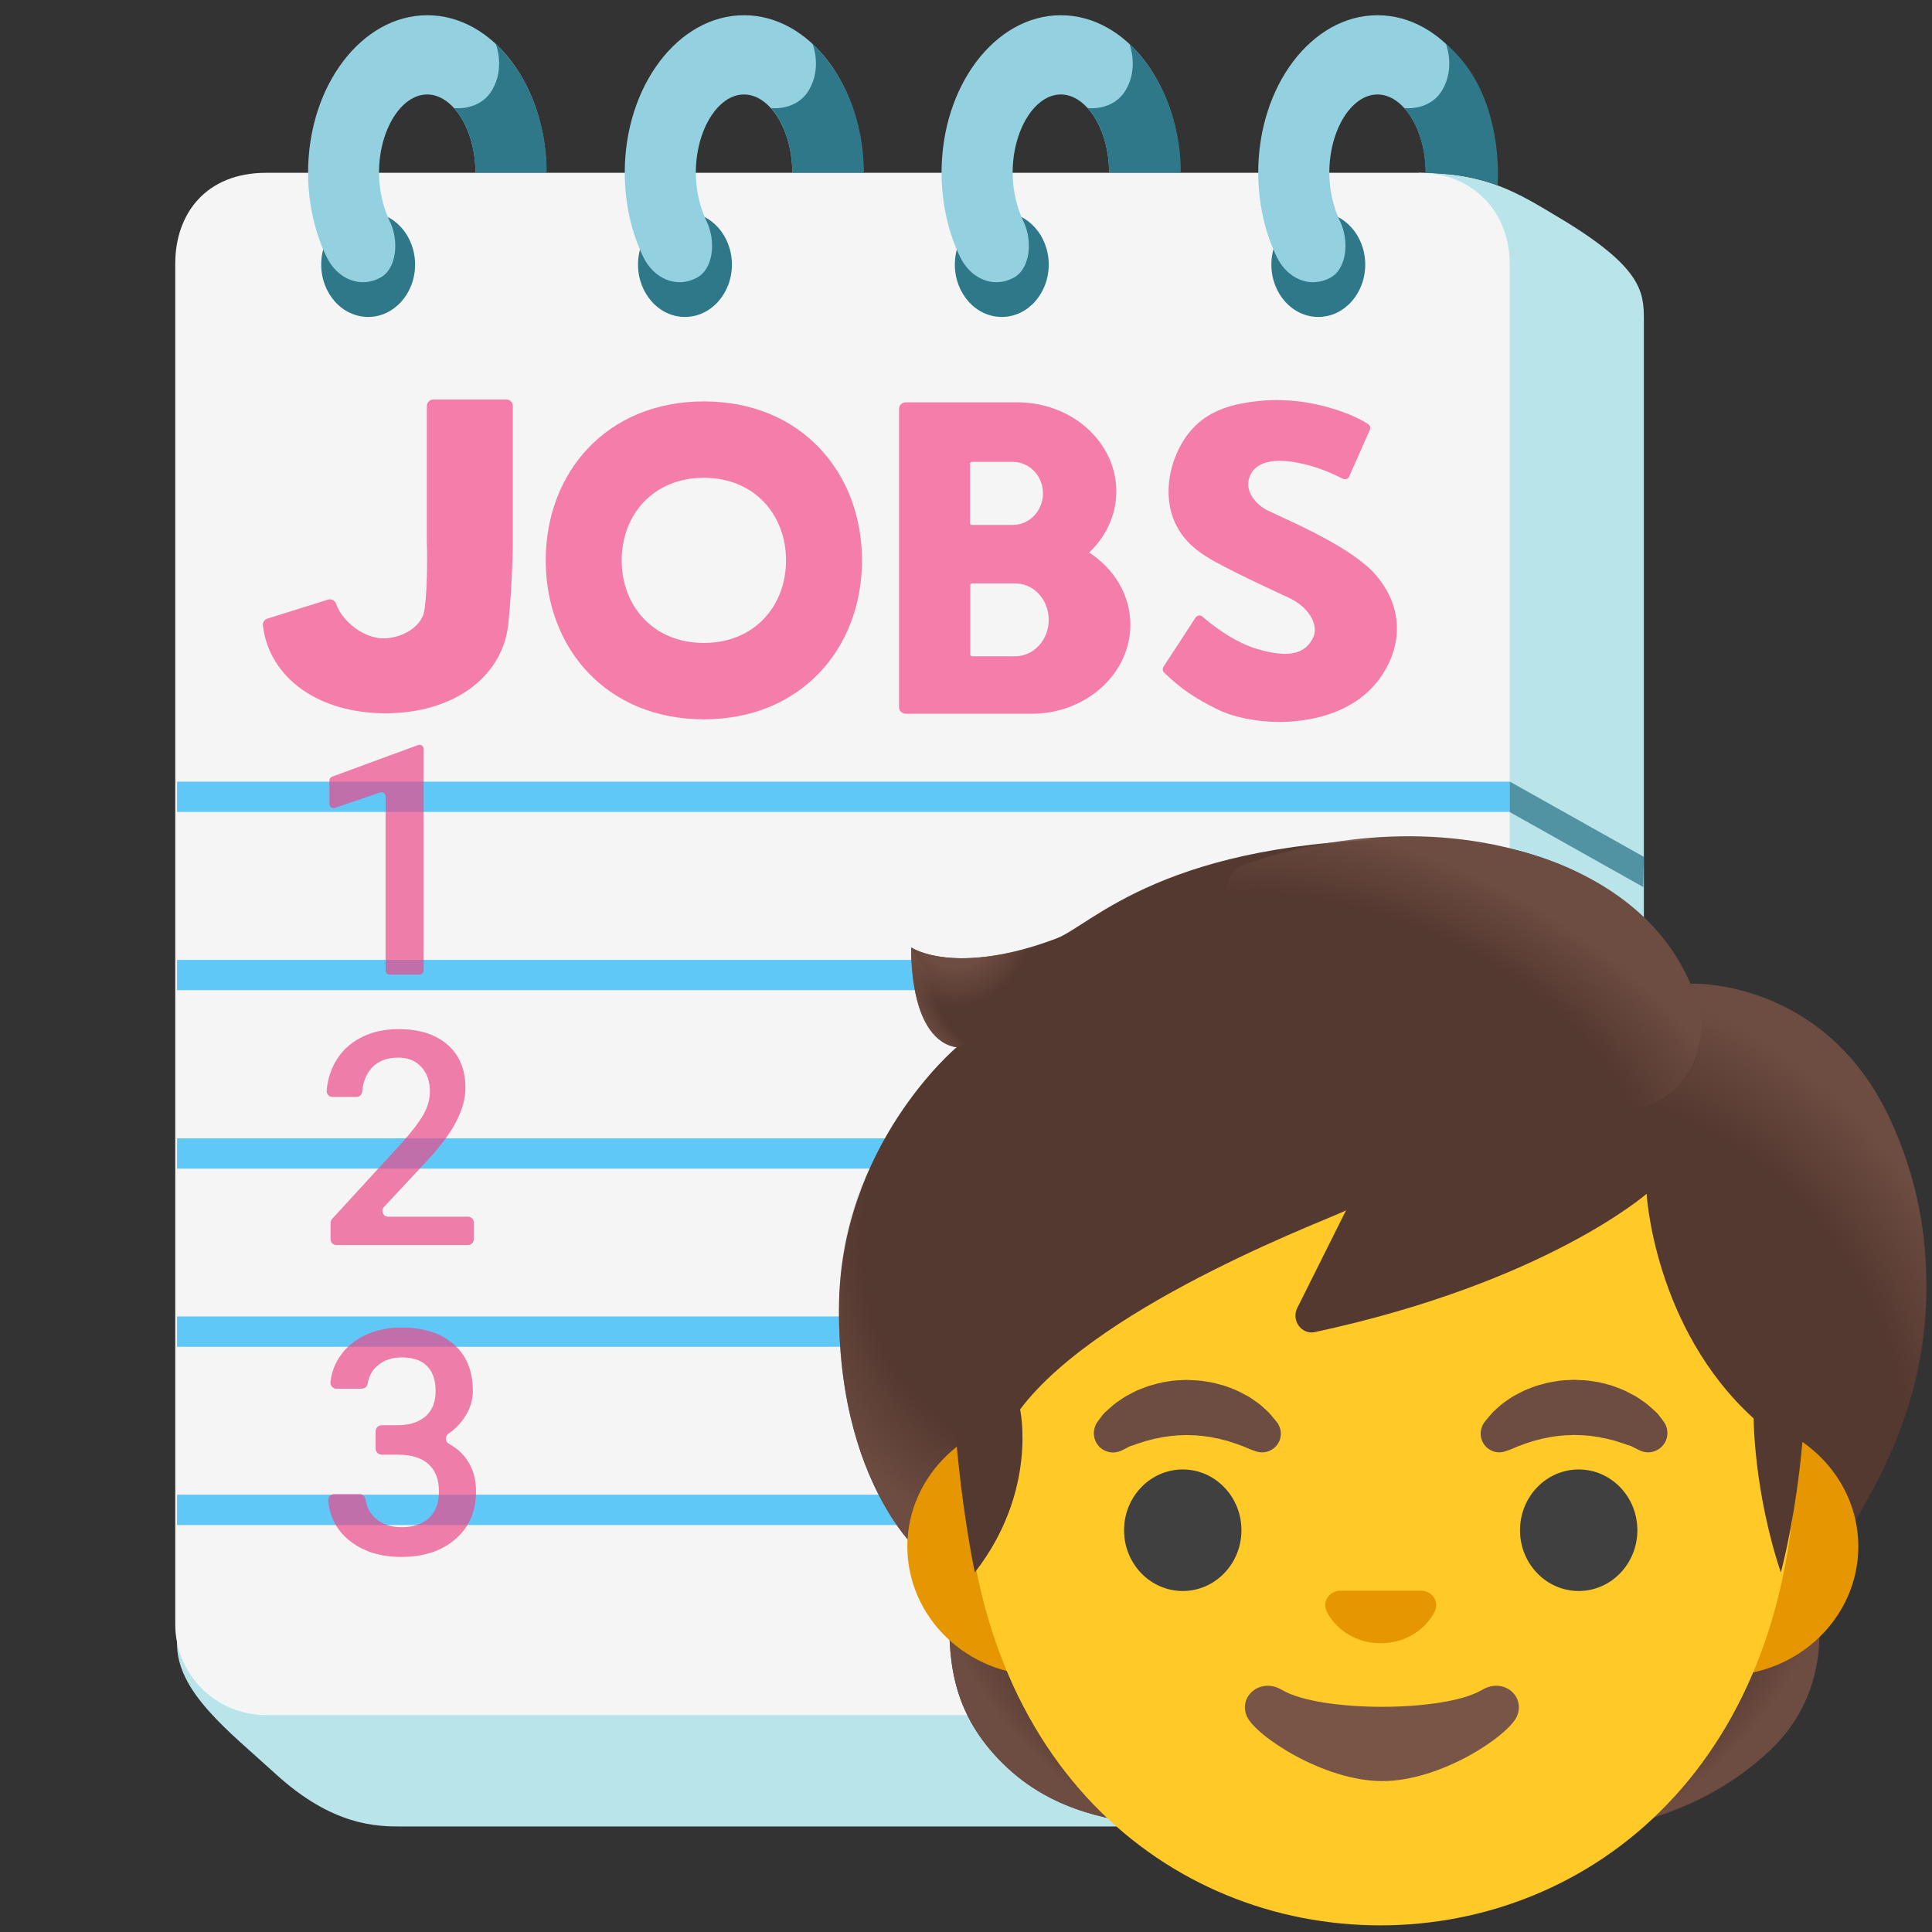 <?xml version="1.0" encoding="UTF-8" standalone="no"?>
<!-- Generator: Adobe Illustrator 25.2.3, SVG Export Plug-In . SVG Version: 6.00 Build 0)  -->

<svg
   version="1.1"
   id="notepad"
   x="0px"
   y="0px"
   viewBox="0 0 128 128"
   style="enable-background:new 0 0 128 128;"
   xml:space="preserve"
   sodipodi:docname="jobs_kid.svg"
   inkscape:version="1.2.2 (732a01da63, 2022-12-09)"
   xmlns:inkscape="http://www.inkscape.org/namespaces/inkscape"
   xmlns:sodipodi="http://sodipodi.sourceforge.net/DTD/sodipodi-0.dtd"
   xmlns="http://www.w3.org/2000/svg"
   xmlns:svg="http://www.w3.org/2000/svg"><rect x="0" y="0" width="128" height="128" fill="#333333" stroke="none"/><defs
   id="defs103" /><sodipodi:namedview
   id="namedview101"
   pagecolor="#505050"
   bordercolor="#ffffff"
   borderopacity="1"
   inkscape:showpageshadow="0"
   inkscape:pageopacity="0"
   inkscape:pagecheckerboard="1"
   inkscape:deskcolor="#505050"
   showgrid="false"
   inkscape:zoom="8.0234375"
   inkscape:cx="21.873418"
   inkscape:cy="84.876339"
   inkscape:window-width="3840"
   inkscape:window-height="2054"
   inkscape:window-x="-11"
   inkscape:window-y="175"
   inkscape:window-maximized="1"
   inkscape:current-layer="notepad" />
<g
   id="g98"
   transform="translate(-3.739,-2.991)">
	<path
   style="fill:#b9e4ea"
   d="M 106.63,124 H 30.35 c -1.6,0 -4.55,0 -8.36,-3.49 -3.07,-2.81 -6.59,-5.44 -6.52,-8.7 L 97.75,14.44 c 4.48,0 6.51,1.31 9.35,3.01 5.37,3.22 5.55,4.85 5.55,6.67 v 93.87 c -0.01,3.32 -2.7,6.01 -6.02,6.01 z"
   id="path2" />
	<path
   style="fill:#82aec0"
   d="m 69.17,87.62 v 29 h 28.85 c 3.17,0 5.74,-2.57 5.74,-5.74 V 87.62 Z"
   id="path4" />
	<path
   style="fill:#b9e4ea"
   d="m 75.11,116.62 c -5.21,0 4.25,-21.3 4.25,-21.3 0,0 24.4,-22.4 24.4,-6.85 0,15.55 -23.45,28.15 -28.65,28.15 z"
   id="path6" />
	<g
   id="g10">
		<path
   style="fill:#f5f5f5"
   d="m 85.12,96.44 c 0,0 18.64,-1.19 18.64,-8.55 V 20.45 c 0,-3.32 -2.35,-6.01 -6.01,-6.01 H 21.36 c -3.95,0 -6.01,2.69 -6.01,6.01 v 90.16 c 0,3.32 2.69,6.01 6.01,6.01 H 74.18 C 85.71,113.9 85.12,96.44 85.12,96.44 Z"
   id="path8" />
	</g>
	<g
   id="g46">
		<g
   id="g44">
			<g
   id="g18">
				<ellipse
   style="fill:#2f7889"
   cx="28.13"
   cy="20.52"
   rx="3.11"
   ry="3.47"
   id="ellipse12" />
				<path
   style="fill:#94d1e0"
   d="m 29.57,17.67 c -0.43,-0.9 -0.72,-2.02 -0.72,-3.24 0,-2.81 1.46,-5.18 3.19,-5.18 1.73,0 3.2,2.37 3.2,5.18 h 4.7 C 39.94,8.68 36.4,4 32.05,4 c -4.35,0 -7.9,4.68 -7.9,10.43 0,2.05 0.45,3.96 1.22,5.57 0.7,1.46 2.21,2.11 3.54,1.4 1.13,-0.59 1.27,-2.47 0.66,-3.73 z"
   id="path14" />
				<path
   style="fill:#2f7889"
   d="m 36.59,5.91 c 0.02,0.06 0.6,1.56 -0.22,3 -0.83,1.47 -2.55,1.24 -2.55,1.24 v 0 c 0.85,0.94 1.42,2.52 1.42,4.28 h 4.72 c 0,-3.52 -1.35,-6.63 -3.37,-8.52 z"
   id="path16" />
			</g>
			<g
   id="g26">
				<ellipse
   style="fill:#2f7889"
   cx="49.12"
   cy="20.52"
   rx="3.11"
   ry="3.47"
   id="ellipse20" />
				<path
   style="fill:#94d1e0"
   d="m 50.56,17.67 c -0.43,-0.9 -0.72,-2.02 -0.72,-3.24 0,-2.81 1.46,-5.18 3.19,-5.18 1.73,0 3.2,2.37 3.2,5.18 h 4.7 C 60.93,8.68 57.39,4 53.03,4 c -4.35,0 -7.9,4.68 -7.9,10.43 0,2.05 0.45,3.96 1.22,5.57 0.7,1.46 2.21,2.11 3.54,1.4 1.14,-0.59 1.28,-2.47 0.67,-3.73 z"
   id="path22" />
				<path
   style="fill:#2f7889"
   d="m 57.58,5.91 c 0.02,0.06 0.6,1.56 -0.22,3 -0.83,1.47 -2.55,1.24 -2.55,1.24 v 0 c 0.85,0.94 1.42,2.52 1.42,4.28 h 4.74 c 0,-3.52 -1.37,-6.63 -3.39,-8.52 z"
   id="path24" />
			</g>
			<g
   id="g34">
				<ellipse
   style="fill:#2f7889"
   cx="70.11"
   cy="20.52"
   rx="3.11"
   ry="3.47"
   id="ellipse28" />
				<path
   style="fill:#94d1e0"
   d="m 71.55,17.67 c -0.43,-0.9 -0.72,-2.02 -0.72,-3.24 0,-2.81 1.46,-5.18 3.19,-5.18 1.73,0 3.2,2.37 3.2,5.18 h 4.7 C 81.92,8.68 78.38,4 74.02,4 c -4.35,0 -7.9,4.68 -7.9,10.43 0,2.05 0.45,3.96 1.22,5.57 0.7,1.46 2.21,2.11 3.54,1.4 1.13,-0.59 1.28,-2.47 0.67,-3.73 z"
   id="path30" />
				<path
   style="fill:#2f7889"
   d="m 78.57,5.91 c 0.02,0.06 0.6,1.56 -0.22,3 -0.83,1.47 -2.55,1.24 -2.55,1.24 v 0 c 0.85,0.94 1.42,2.52 1.42,4.28 h 4.75 c 0,-3.52 -1.38,-6.63 -3.4,-8.52 z"
   id="path32" />
			</g>
			<g
   id="g42">
				<ellipse
   style="fill:#2f7889"
   cx="91.08"
   cy="20.52"
   rx="3.11"
   ry="3.47"
   id="ellipse36" />
				<path
   style="fill:#94d1e0"
   d="m 92.53,17.67 c -0.43,-0.9 -0.72,-2.02 -0.72,-3.24 0,-2.81 1.46,-5.18 3.19,-5.18 1.73,0 3.2,2.37 3.2,5.18 h 4.7 C 102.9,8.68 99.35,4 95,4 c -4.35,0 -7.9,4.68 -7.9,10.43 0,2.05 0.45,3.96 1.22,5.57 0.7,1.46 2.21,2.11 3.54,1.4 1.13,-0.59 1.27,-2.47 0.67,-3.73 z"
   id="path38" />
				<path
   style="fill:#2f7889"
   d="m 99.54,5.91 c 0.02,0.06 0.6,1.56 -0.22,3 -0.83,1.47 -2.55,1.24 -2.55,1.24 v 0 c 0.85,0.94 1.42,2.52 1.42,4.28 l 1.61,0.11 c 0,0 1.6,0.13 3.16,0.73 0,0 0.54,-6.05 -3.42,-9.36 z"
   id="path40" />
			</g>
		</g>
	</g>
	<g
   style="opacity:0.9"
   id="g66">
		<g
   id="g50">
			<path
   style="fill:#4fc3f7"
   d="M 84.34,104.03 H 15.47 v -2.01 h 69.25 c -0.09,1.09 -0.38,2.01 -0.38,2.01 z"
   id="path48" />
		</g>
		<g
   id="g54">
			<path
   style="fill:#4fc3f7"
   d="M 101.02,92.22 H 15.47 v -2.01 h 87.67 c -0.89,1.38 -2.12,2.01 -2.12,2.01 z"
   id="path52" />
		</g>
		
			<line
   style="fill:none;stroke:#4fc3f7;stroke-width:2.006;stroke-miterlimit:10"
   x1="103.76"
   y1="79.41"
   x2="15.47"
   y2="79.41"
   id="line56" />
		
			<line
   style="fill:none;stroke:#4fc3f7;stroke-width:2.006;stroke-miterlimit:10"
   x1="103.76"
   y1="67.59"
   x2="15.47"
   y2="67.59"
   id="line58" />
		
			<line
   style="fill:none;stroke:#4fc3f7;stroke-width:2.006;stroke-miterlimit:10"
   x1="103.76"
   y1="55.78"
   x2="15.47"
   y2="55.78"
   id="line60" />
		
			<line
   style="display:none;fill:none;stroke:#4fc3f7;stroke-width:2.006;stroke-miterlimit:10"
   x1="103.76"
   y1="43.97"
   x2="15.47"
   y2="43.97"
   id="line62" />
		
			<line
   style="display:none;fill:none;stroke:#4fc3f7;stroke-width:2.006;stroke-miterlimit:10"
   x1="103.76"
   y1="32.16"
   x2="15.47"
   y2="32.16"
   id="line64" />
	</g>
	<g
   id="g96">
		<g
   style="display:none;opacity:0.75"
   id="g70">
			<polygon
   style="fill:#2f7889"
   points="103.76,33.16 103.76,31.14 112.65,36.13 112.61,38.13 "
   id="polygon68" />
		</g>
		<g
   style="display:none;opacity:0.75"
   id="g74">
			<polygon
   style="fill:#2f7889"
   points="103.76,44.98 103.76,42.96 112.65,47.95 112.61,49.94 "
   id="polygon72" />
		</g>
		<g
   style="opacity:0.75"
   id="g78">
			<polygon
   style="fill:#2f7889"
   points="112.61,61.76 103.76,56.79 103.76,54.77 112.65,59.76 "
   id="polygon76" />
		</g>
		<g
   style="opacity:0.75"
   id="g82">
			<polygon
   style="fill:#2f7889"
   points="112.61,73.57 103.76,68.6 103.76,66.58 112.65,71.58 "
   id="polygon80" />
		</g>
		<g
   style="opacity:0.75"
   id="g86">
			<polygon
   style="fill:#2f7889"
   points="112.61,85.39 103.76,80.42 103.76,78.4 112.65,83.39 "
   id="polygon84" />
		</g>
		<g
   style="opacity:0.75"
   id="g90">
			<polygon
   style="fill:#2f7889"
   points="112.61,97.2 103.76,92.23 103.76,90.21 112.65,95.2 "
   id="polygon88" />
		</g>
		<g
   style="opacity:0.75"
   id="g94">
			<polygon
   style="fill:#2f7889"
   points="112.61,109.01 103.76,104.04 103.76,102.02 112.65,107.02 "
   id="polygon92" />
		</g>
	</g>
</g>
<path
   d="m 33.539,26.468 h -4.821 c -0.243,0 -0.438,0.196 -0.438,0.438 v 8.909 c 0.061,2.121 -0.035,4.636 -0.297,5.066 -0.02,0.025 -0.039,0.055 -0.053,0.084 -0.313,0.652 -1.35,1.327 -2.542,1.327 -1.239,0 -2.696,-1.068 -3.119,-2.286 -0.078,-0.225 -0.317,-0.346 -0.546,-0.276 l -4.006,1.254 c -0.207,0.065 -0.333,0.27 -0.299,0.485 0.002,0.014 0.006,0.028 0.008,0.039 0.454,3.44 3.706,5.749 8.113,5.749 4.409,0 7.663,-2.311 8.117,-5.753 0.004,-0.019 0.008,-0.037 0.01,-0.057 0.305,-2.939 0.309,-5.618 0.309,-5.645 v -8.897 c 0.004,-0.241 -0.192,-0.438 -0.434,-0.438 z"
   fill="#40c0e7"
   id="path466"
   style="fill:#f47daa;fill-opacity:1;stroke-width:0.196"
   inkscape:label="J" /><path
   d="m 72.16,36.607 c 1.111,-1.059 1.798,-2.481 1.798,-4.051 0,-3.254 -2.937,-5.9 -6.547,-5.9 h -7.41 c -0.243,0 -0.438,0.196 -0.438,0.438 V 46.851 c 0,0.243 0.196,0.438 0.438,0.438 h 8.34 c 3.612,0 6.549,-2.648 6.549,-5.902 0,-1.967 -1.08,-3.708 -2.73,-4.78 z m -5.052,-1.83 h -2.738 c -0.041,0 -0.07,-0.028 -0.086,-0.065 -0.006,-0.012 -0.015,-0.024 -0.015,-0.037 v -3.972 c 0,-0.014 0.01,-0.026 0.015,-0.037 0.015,-0.035 0.045,-0.065 0.086,-0.065 h 2.738 c 1.098,0 1.992,0.935 1.992,2.086 0,1.153 -0.894,2.09 -1.992,2.09 z m 0.166,8.704 h -2.888 c -0.008,0 -0.014,-0.008 -0.022,-0.01 -0.043,-0.012 -0.078,-0.045 -0.078,-0.092 v -4.626 c 0,-0.047 0.035,-0.08 0.078,-0.092 0.01,-0.002 0.014,-0.01 0.022,-0.01 h 2.886 c 0.055,0 0.11,0.004 0.162,0.01 1.143,0.092 2.047,1.133 2.047,2.405 0,1.268 -0.9,2.309 -2.041,2.405 -0.053,0.004 -0.11,0.01 -0.166,0.01 z"
   fill="#40c0e7"
   id="path475"
   style="fill:#f47daa;fill-opacity:1;stroke-width:0.196"
   inkscape:label="B" /><path
   d="m 46.633,26.595 c -6.448,0 -10.478,4.716 -10.478,10.531 0,5.817 4.03,10.531 10.478,10.531 6.446,0 10.476,-4.716 10.476,-10.531 -0.002,-5.817 -4.03,-10.531 -10.476,-10.531 z m 0,16.002 c -3.35,0 -5.445,-2.45 -5.445,-5.471 0,-3.021 2.093,-5.471 5.445,-5.471 3.35,0 5.443,2.45 5.443,5.471 -0.002,3.021 -2.095,5.471 -5.443,5.471 z"
   clip-rule="evenodd"
   fill="#40c0e7"
   fill-rule="evenodd"
   id="path484"
   style="fill:#f47daa;fill-opacity:1;stroke-width:0.192"
   inkscape:label="O" /><path
   d="m 90.84,37.758 c -1.581,-1.493 -4.27,-2.738 -6.048,-3.561 -0.301,-0.139 -0.573,-0.264 -0.804,-0.376 -0.671,-0.323 -1.589,-1.217 -1.194,-2.244 0.266,-0.695 0.941,-1.045 2.01,-1.045 0.342,0 0.718,0.039 1.119,0.113 1.393,0.26 2.45,0.781 3.049,1.076 0.074,0.037 0.16,0.041 0.239,0.014 0.076,-0.029 0.141,-0.088 0.174,-0.164 l 1.372,-3.094 c 0.061,-0.135 0.013,-0.295 -0.112,-0.378 -0.967,-0.642 -3.379,-1.595 -6.06,-1.595 -0.387,0 -0.773,0.019 -1.149,0.059 -2.137,0.219 -4.277,0.789 -5.463,3.452 -0.74,1.657 -0.738,3.524 0.002,4.87 0.791,1.47 2.086,2.127 3.726,2.957 l 0.211,0.108 c 1.184,0.591 2.603,1.248 3.536,1.681 1.38,0.665 1.89,1.847 1.573,2.559 -0.511,1.149 -1.64,1.401 -3.593,0.847 -1.724,-0.468 -3.315,-1.788 -3.759,-2.182 -0.067,-0.059 -0.155,-0.086 -0.245,-0.074 -0.088,0.012 -0.166,0.063 -0.215,0.135 l -2.125,3.258 c -0.08,0.123 -0.063,0.286 0.043,0.387 1.102,1.063 2,1.681 3.555,2.446 1.047,0.515 2.579,0.824 4.099,0.824 1.589,0 5.469,-0.368 7.172,-3.769 1.086,-2.176 0.681,-4.469 -1.113,-6.305 z"
   fill="#40c0e7"
   id="path493"
   style="fill:#f47daa;fill-opacity:1;stroke-width:0.196"
   inkscape:label="S" /><g
   id="g5"
   transform="matrix(1.21,0,0,1.21,-184.301,-5.566)"
   style="display:none;fill:#55d56e;fill-opacity:0.999;stroke:none"
   inkscape:label="check">
	
	
	
	<path
   style="display:inline;fill:#55d56e;fill-opacity:0.999;stroke:none;stroke-width:0.189;stroke-opacity:0.939"
   d="m 178.565,69.094 c -0.749,0.021 -1.42,-0.458 -1.645,-1.172 l -2.855,-8.602 c -0.276,-0.909 0.238,-1.872 1.148,-2.148 0.879,-0.267 1.813,0.204 2.123,1.07 l 1.853,5.577 8.905,-11.268 c 0.59,-0.747 1.673,-0.873 2.42,-0.284 0.747,0.59 0.873,1.673 0.284,2.42 l -10.89,13.745 c -0.323,0.414 -0.817,0.658 -1.342,0.662 z"
   id="path5-8"
   inkscape:label="check" />
	
</g><g
   id="g5-6"
   transform="translate(-28.814,27.335)"
   style="display:none"
   inkscape:label="cross">
	
	
	
	<path
   style="fill:#f44336;fill-opacity:1;stroke-width:0.206"
   d="m 73.844,70.611 -6.418,-6.358 6.358,-6.418 c 0.721,-0.727 0.714,-1.9 -0.012,-2.621 -0.727,-0.721 -1.9,-0.714 -2.621,0.012 l -6.358,6.418 -6.42,-6.358 c -0.727,-0.721 -1.9,-0.714 -2.621,0.012 -0.721,0.727 -0.714,1.9 0.012,2.621 l 6.42,6.358 -6.36,6.42 c -0.721,0.727 -0.714,1.9 0.012,2.621 0.36,0.358 0.832,0.537 1.303,0.537 0.478,0 0.953,-0.183 1.316,-0.55 l 6.36,-6.42 6.42,6.358 c 0.36,0.358 0.832,0.537 1.303,0.537 0.478,0 0.953,-0.183 1.316,-0.55 0.723,-0.727 0.717,-1.9 -0.01,-2.621 z"
   id="path4-6"
   inkscape:label="cross" />
	
</g><path
   style="fill:#ea4889;fill-opacity:0.694;stroke-width:0.2"
   d="m 27.794,64.571 h -1.974 c -0.152,0 -0.274,-0.122 -0.274,-0.274 v -11.534 c 0,-0.188 -0.184,-0.32 -0.362,-0.26 l -2.996,1.022 c -0.178,0.06 -0.362,-0.072 -0.362,-0.26 v -1.552 c 0,-0.114 0.072,-0.218 0.18,-0.258 l 5.694,-2.094 c 0.03,-0.012 0.062,-0.016 0.094,-0.016 0.152,0 0.274,0.122 0.274,0.274 v 14.678 c 0,0.15 -0.122,0.274 -0.274,0.274 z"
   id="path948" /><path
   style="fill:#ea4889;fill-opacity:0.694;stroke-width:0.188"
   d="m 31.008,82.488 h -8.725 c -0.211,0 -0.382,-0.171 -0.382,-0.382 v -1.088 c 0,-0.096 0.036,-0.188 0.1,-0.258 l 4.601,-5.018 c 0.678,-0.757 1.161,-1.387 1.449,-1.896 0.288,-0.506 0.431,-1.016 0.431,-1.527 0,-0.672 -0.188,-1.214 -0.567,-1.628 -0.378,-0.414 -0.887,-0.621 -1.527,-0.621 -0.762,0 -1.353,0.233 -1.773,0.698 -0.356,0.395 -0.561,0.913 -0.616,1.553 -0.017,0.2 -0.179,0.356 -0.38,0.356 H 22.027 c -0.222,0 -0.399,-0.188 -0.382,-0.408 0.053,-0.698 0.243,-1.335 0.57,-1.913 0.392,-0.689 0.951,-1.224 1.677,-1.604 0.727,-0.38 1.566,-0.57 2.515,-0.57 1.37,0 2.451,0.344 3.241,1.032 0.791,0.689 1.188,1.64 1.188,2.854 0,0.704 -0.2,1.442 -0.597,2.216 -0.397,0.772 -1.048,1.649 -1.954,2.632 l -2.848,3.051 c -0.228,0.245 -0.055,0.642 0.279,0.642 h 5.291 c 0.211,0 0.382,0.171 0.382,0.382 v 1.116 c 0,0.211 -0.171,0.382 -0.382,0.382 z"
   id="path2564" /><path
   style="fill:#ea4889;fill-opacity:0.694;stroke-width:0.2"
   d="m 24.887,94.823 c 0,-0.222 0.18,-0.4 0.4,-0.4 h 1.104 c 0.758,-0.006 1.36,-0.204 1.804,-0.59 0.444,-0.386 0.666,-0.944 0.666,-1.676 0,-0.704 -0.184,-1.252 -0.554,-1.64 -0.37,-0.39 -0.934,-0.584 -1.692,-0.584 -0.664,0 -1.21,0.192 -1.636,0.574 -0.342,0.306 -0.546,0.688 -0.614,1.142 -0.03,0.202 -0.194,0.356 -0.398,0.356 h -1.674 c -0.236,0 -0.426,-0.202 -0.4,-0.436 0.064,-0.59 0.258,-1.134 0.582,-1.636 0.402,-0.624 0.966,-1.11 1.686,-1.458 0.72,-0.35 1.528,-0.524 2.422,-0.524 1.476,0 2.636,0.37 3.48,1.112 0.844,0.742 1.264,1.772 1.264,3.094 0,0.664 -0.212,1.288 -0.636,1.874 -0.274,0.38 -0.6,0.698 -0.978,0.956 -0.24,0.164 -0.224,0.532 0.032,0.672 0.48,0.26 0.866,0.596 1.158,1.008 0.424,0.596 0.636,1.308 0.636,2.134 0,1.328 -0.456,2.384 -1.366,3.17 -0.908,0.788 -2.106,1.18 -3.59,1.18 -1.422,0 -2.588,-0.38 -3.496,-1.138 -0.802,-0.67 -1.248,-1.534 -1.342,-2.594 -0.02,-0.232 0.166,-0.434 0.4,-0.434 h 1.676 c 0.204,0 0.37,0.156 0.398,0.358 0.068,0.488 0.278,0.898 0.632,1.228 0.436,0.406 1.024,0.61 1.762,0.61 0.766,0 1.368,-0.204 1.808,-0.61 0.44,-0.406 0.66,-0.996 0.66,-1.768 0,-0.778 -0.23,-1.378 -0.69,-1.798 -0.46,-0.42 -1.144,-0.63 -2.052,-0.63 h -1.052 c -0.222,0 -0.4,-0.18 -0.4,-0.4 z"
   id="path4029" /><g
   id="g2059"
   transform="matrix(0.6,0,0,0.6,53.184,53.178)"><g
     id="hairGroup_2_">
	<path
   id="hair_4_"
   style="fill:#543930"
   d="m 28,15 c -11.23,4.24 -16,1 -16,1 0,11 5,11 5,11 0,0 -13,10.89 -13,29 0,21 10.49,28.22 10.49,28.22 0.54,0.56 1.41,1.83 1.41,1.83 0,0 0.3,1.53 0.29,2.31 C 16.12,93.84 16,100 22,106 c 6,6 13.19,6.22 16,7 6.18,1.72 40.04,1.06 47.15,0.59 8.85,-0.59 16.28,-3.57 22.14,-9.43 7.44,-7.44 4.29,-17.48 4.69,-18.57 0.4,-1.1 13.12,-15.62 12.03,-33.58 -2,-33 -26,-32 -26,-32 C 98.01,20.01 92,4 68,4 40,4 31.93,13.52 28,15 Z" />
	<g
   id="hairHighlights_2_">
		
			<radialGradient
   id="SVGID_1_"
   cx="628.717"
   cy="33.995"
   r="33.722"
   gradientTransform="matrix(-0.878,0.479,-0.311,-0.57,643.699,-187.995)"
   gradientUnits="userSpaceOnUse">
			<stop
   offset="0.728"
   style="stop-color:#6D4C41;stop-opacity:0"
   id="stop1936" />
			<stop
   offset="1"
   style="stop-color:#6D4C41"
   id="stop1938" />
		</radialGradient>
		<path
   style="fill:url(#SVGID_1_)"
   d="m 64.03,114.11 c 11.02,0.06 21.72,0.25 25.1,-0.68 2.82,-0.78 11.05,-2.42 17.84,-8.95 5.12,-4.93 6.23,-11.84 4.57,-17.96 -0.18,-0.68 -47.51,27.59 -47.51,27.59 z"
   id="path1941" />
		
			<radialGradient
   id="SVGID_2_"
   cx="46.755"
   cy="34.369"
   r="34.005"
   gradientTransform="matrix(0.878,0.479,0.311,-0.57,-4.974,90.808)"
   gradientUnits="userSpaceOnUse">
			<stop
   offset="0.728"
   style="stop-color:#6D4C41;stop-opacity:0"
   id="stop1943" />
			<stop
   offset="1"
   style="stop-color:#6D4C41"
   id="stop1945" />
		</radialGradient>
		<path
   style="fill:url(#SVGID_2_)"
   d="M 64.03,114.11 C 53.01,114.17 41.38,113.94 38,113 35.18,112.22 28,112 22,106 16,100 16.12,93.84 16.19,88.36 16.2,87.67 15.97,86.41 15.91,86.11 L 16,86 Z"
   id="path1948" />
		
			<radialGradient
   id="SVGID_3_"
   cx="26.619"
   cy="80.139"
   r="34.328"
   gradientTransform="matrix(0.075,-0.997,-0.831,-0.062,91.236,79.391)"
   gradientUnits="userSpaceOnUse">
			<stop
   offset="0.699"
   style="stop-color:#6D4C41;stop-opacity:0"
   id="stop1950" />
			<stop
   offset="1"
   style="stop-color:#6D4C41"
   id="stop1952" />
		</radialGradient>
		<path
   style="fill:url(#SVGID_3_)"
   d="m 11.56,81.33 c 0,0 9.54,-13.31 12.39,-21.13 C 24.53,58.62 26.39,37.71 25.5,35.04 23.84,30.02 21.76,23.41 17,27 7.99,35.55 4.49,45.1 4.07,53.75 3.33,68.96 8.89,78.19 11.56,81.33 Z"
   id="path1955" />
	</g>
</g><g
     id="ears">
	<path
   style="fill:#e59600"
   d="M 101.77,67.91 H 91.6 36.51 26.34 c -8.13,0 -14.79,6.4 -14.79,14.23 0,7.83 6.65,14.23 14.79,14.23 h 10.17 55.09 10.17 c 8.13,0 14.79,-6.4 14.79,-14.23 0,-7.83 -6.66,-14.23 -14.79,-14.23 z"
   id="path1959" />
</g><g
     id="head">
	<path
   style="fill:#ffca28"
   d="m 63.77,9.21 v 0 0 c -23.86,0 -45.96,25.07 -45.96,61.14 0,35.88 22.77,53.62 45.96,53.62 23.19,0 45.96,-17.74 45.96,-53.62 0,-36.07 -22.1,-61.14 -45.96,-61.14 z"
   id="path1962" />
</g><path
     id="nose"
     style="fill:#e59600"
     d="m 68.89,87.13 c -0.14,-0.06 -0.28,-0.09 -0.42,-0.11 h -9.3 c -0.14,0.02 -0.28,0.05 -0.42,0.11 -0.84,0.34 -1.31,1.21 -0.91,2.14 0.4,0.93 2.25,3.54 5.98,3.54 3.73,0 5.58,-2.61 5.98,-3.54 0.4,-0.93 -0.07,-1.8 -0.91,-2.14 z" /><g
     id="eyebrows">
	<path
   style="fill:#6d4c41"
   d="m 32.51,68.42 c 0,0 0.17,-0.25 0.5,-0.67 0.09,-0.1 0.16,-0.21 0.28,-0.34 0.14,-0.14 0.31,-0.28 0.48,-0.44 0.18,-0.15 0.37,-0.32 0.57,-0.5 0.2,-0.17 0.41,-0.3 0.63,-0.46 0.22,-0.15 0.45,-0.31 0.7,-0.46 0.26,-0.14 0.52,-0.28 0.79,-0.42 0.27,-0.15 0.56,-0.28 0.87,-0.39 0.3,-0.12 0.61,-0.24 0.93,-0.35 0.65,-0.18 1.32,-0.38 2.02,-0.47 0.7,-0.14 1.42,-0.15 2.14,-0.18 0.72,0.04 1.44,0.05 2.14,0.18 0.7,0.09 1.38,0.29 2.02,0.47 0.32,0.11 0.63,0.23 0.93,0.35 0.3,0.12 0.59,0.24 0.87,0.39 0.27,0.14 0.54,0.29 0.79,0.42 0.25,0.15 0.48,0.31 0.7,0.46 0.22,0.16 0.43,0.29 0.62,0.45 0.18,0.16 0.36,0.32 0.52,0.46 0.16,0.15 0.31,0.28 0.44,0.41 0.13,0.14 0.24,0.27 0.34,0.39 0.4,0.47 0.61,0.75 0.61,0.75 0.67,0.93 0.46,2.22 -0.47,2.88 -0.56,0.41 -1.26,0.49 -1.88,0.28 L 49.67,71.5 c 0,0 -0.25,-0.09 -0.65,-0.26 -0.1,-0.04 -0.2,-0.1 -0.32,-0.14 -0.13,-0.04 -0.25,-0.09 -0.39,-0.14 -0.27,-0.11 -0.58,-0.22 -0.92,-0.32 -0.17,-0.05 -0.34,-0.12 -0.52,-0.17 -0.19,-0.04 -0.37,-0.09 -0.57,-0.14 -0.1,-0.03 -0.19,-0.05 -0.29,-0.08 -0.1,-0.02 -0.2,-0.04 -0.31,-0.06 -0.21,-0.03 -0.41,-0.09 -0.62,-0.13 -0.43,-0.05 -0.86,-0.14 -1.31,-0.16 -0.45,-0.06 -0.9,-0.04 -1.36,-0.07 -0.46,0.03 -0.91,0.01 -1.36,0.07 -0.45,0.02 -0.88,0.11 -1.31,0.16 -0.21,0.04 -0.41,0.1 -0.62,0.13 -0.1,0.02 -0.21,0.04 -0.31,0.06 -0.1,0.03 -0.19,0.05 -0.29,0.08 -0.19,0.05 -0.38,0.1 -0.57,0.14 -0.18,0.05 -0.35,0.12 -0.52,0.17 -0.17,0.05 -0.33,0.1 -0.48,0.15 -0.13,0.05 -0.26,0.09 -0.38,0.14 -0.12,0.04 -0.24,0.08 -0.36,0.11 -0.13,0.05 -0.27,0.13 -0.38,0.19 -0.47,0.24 -0.75,0.36 -0.75,0.36 -1.08,0.45 -2.33,-0.06 -2.78,-1.15 -0.28,-0.69 -0.17,-1.45 0.21,-2.02 z"
   id="path1966" />
	<path
   style="fill:#6d4c41"
   d="m 92.55,71.58 c 0,0 -0.28,-0.12 -0.75,-0.36 C 91.69,71.16 91.55,71.08 91.42,71.03 91.3,71 91.19,70.96 91.06,70.92 90.94,70.88 90.81,70.83 90.68,70.78 90.53,70.73 90.36,70.68 90.2,70.63 90.03,70.58 89.86,70.51 89.68,70.46 89.5,70.41 89.31,70.36 89.11,70.32 89.01,70.29 88.92,70.27 88.82,70.24 88.72,70.22 88.62,70.2 88.51,70.18 88.3,70.15 88.1,70.09 87.89,70.05 87.46,70 87.03,69.91 86.58,69.89 c -0.45,-0.06 -0.9,-0.04 -1.36,-0.07 -0.46,0.03 -0.91,0.01 -1.36,0.07 -0.45,0.02 -0.88,0.11 -1.31,0.16 -0.21,0.04 -0.41,0.1 -0.62,0.13 -0.1,0.02 -0.21,0.04 -0.31,0.06 -0.1,0.03 -0.19,0.05 -0.29,0.08 -0.19,0.05 -0.38,0.1 -0.57,0.14 -0.18,0.05 -0.35,0.12 -0.52,0.17 -0.34,0.1 -0.65,0.21 -0.92,0.32 -0.14,0.05 -0.26,0.11 -0.39,0.14 -0.12,0.05 -0.22,0.1 -0.32,0.14 -0.39,0.18 -0.64,0.26 -0.64,0.26 l -0.37,0.13 c -1.08,0.38 -2.25,-0.19 -2.63,-1.27 -0.23,-0.66 -0.1,-1.36 0.27,-1.89 0,0 0.2,-0.28 0.61,-0.75 0.1,-0.12 0.21,-0.25 0.34,-0.39 0.13,-0.13 0.29,-0.26 0.44,-0.41 0.16,-0.14 0.34,-0.3 0.52,-0.46 0.19,-0.16 0.4,-0.29 0.62,-0.45 0.22,-0.15 0.45,-0.31 0.7,-0.46 0.26,-0.14 0.52,-0.28 0.79,-0.42 0.27,-0.15 0.56,-0.28 0.86,-0.39 0.3,-0.12 0.61,-0.24 0.93,-0.35 0.65,-0.18 1.32,-0.38 2.02,-0.47 0.7,-0.14 1.42,-0.15 2.14,-0.18 0.72,0.04 1.44,0.04 2.14,0.18 0.7,0.08 1.38,0.29 2.02,0.47 0.32,0.11 0.63,0.23 0.93,0.35 0.3,0.12 0.59,0.24 0.86,0.39 0.27,0.14 0.54,0.29 0.79,0.42 0.25,0.15 0.48,0.31 0.7,0.46 0.22,0.16 0.43,0.29 0.63,0.46 0.2,0.17 0.39,0.34 0.57,0.5 0.17,0.16 0.34,0.3 0.48,0.44 0.12,0.13 0.2,0.24 0.28,0.34 0.33,0.41 0.5,0.67 0.5,0.67 0.66,0.97 0.41,2.29 -0.56,2.95 -0.6,0.43 -1.37,0.48 -2,0.22 z"
   id="path1968" />
</g><g
     id="eyes">
	<ellipse
   style="fill:#404040"
   cx="41.96"
   cy="80.34"
   rx="6.48"
   ry="6.71"
   id="ellipse1971" />
	<ellipse
   style="fill:#404040"
   cx="85.68"
   cy="80.34"
   rx="6.48"
   ry="6.71"
   id="ellipse1973" />
</g><path
     id="mouth"
     style="fill:#795548"
     d="m 75.01,97.97 c -4.19,2.49 -17.91,2.49 -22.1,0 -2.4,-1.43 -4.86,0.76 -3.86,2.94 0.98,2.15 8.47,7.13 14.95,7.13 6.48,0 13.87,-4.98 14.85,-7.13 0.99,-2.19 -1.43,-4.37 -3.84,-2.94 z" /><g
     id="hairGroup_1_">
	<path
   id="hair"
   style="fill:#543930"
   d="M 64,7 C 44.19,7 28.92,18.32 21.7,36.48 18.8,43.77 16.44,51.53 16.44,59.37 16.44,73 19,85 19,85 26,76 24,67 24,67 33,55 59.82,45.36 60,45 c -0.01,0.02 -5.4,10.81 -5.4,10.81 -0.68,1.35 0.48,2.97 1.95,2.65 C 82,53 93.18,43.19 93.18,43.19 93.18,43.19 94,58 105,68 c 0,0 0,8 3,17 0,0 5,-18 1.58,-37.28 C 107.33,35.06 100.06,22.89 89.54,15.05 82.15,9.54 73.15,7 64,7 Z" />
	<g
   id="hairHighlights">
		
			<radialGradient
   id="SVGID_4_"
   cx="172.221"
   cy="61.128"
   r="46.468"
   gradientTransform="matrix(-0.938,-0.394,-0.218,0.528,236.462,66.99)"
   gradientUnits="userSpaceOnUse">
			<stop
   offset="0.699"
   style="stop-color:#6D4C41;stop-opacity:0"
   id="stop1978" />
			<stop
   offset="1"
   style="stop-color:#6D4C41"
   id="stop1980" />
		</radialGradient>
		<path
   style="fill:url(#SVGID_4_)"
   d="m 81.19,5.93 c 9.95,3.28 16.06,9.58 17.95,17.49 0.56,2.32 0.15,23.66 -41.22,-0.97 C 42.53,13.29 46.74,7.55 48.54,6.9 55.58,4.37 68.35,1.7 81.19,5.93 Z"
   id="path1983" />
		
			<radialGradient
   id="SVGID_5_"
   cx="161.283"
   cy="92.173"
   r="48.129"
   gradientTransform="matrix(0.523,0.852,0.632,-0.388,-48.207,-37.265)"
   gradientUnits="userSpaceOnUse">
			<stop
   offset="0.699"
   style="stop-color:#6D4C41;stop-opacity:0"
   id="stop1985" />
			<stop
   offset="1"
   style="stop-color:#6D4C41"
   id="stop1987" />
		</radialGradient>
		<path
   style="fill:url(#SVGID_5_)"
   d="m 116.24,79.21 c 0,0 14.72,-20.84 3.79,-44.33 C 112.9,19.58 98.42,19.93 98,20 c 0,0 1.57,3.84 1.01,6.77 -0.95,5 -5.11,6.44 -5.11,6.44 16.38,9.98 10.8,35.53 22.34,46 z"
   id="path1990" />
		
			<radialGradient
   id="SVGID_6_"
   cx="183.604"
   cy="211.352"
   r="8.743"
   gradientTransform="matrix(0.997,0.08,0.094,-1.182,-185.896,247.333)"
   gradientUnits="userSpaceOnUse">
			<stop
   offset="0.58"
   style="stop-color:#6D4C41"
   id="stop1992" />
			<stop
   offset="1"
   style="stop-color:#6D4C41;stop-opacity:0"
   id="stop1994" />
		</radialGradient>
		<path
   style="fill:url(#SVGID_6_)"
   d="M 27.28,15.27 C 16.73,19.04 12.05,16.08 12.02,16 c -0.32,1.23 0.37,8.7 6.9,6.37 2.81,-1.02 8.33,-6.75 8.36,-7.1 z"
   id="path1997" />
		
			<radialGradient
   id="SVGID_7_"
   cx="340.306"
   cy="96.032"
   r="7.22"
   gradientTransform="matrix(0.621,-0.784,-1.244,-0.985,-70.425,384.055)"
   gradientUnits="userSpaceOnUse">
			<stop
   offset="0.702"
   style="stop-color:#6D4C41;stop-opacity:0"
   id="stop1999" />
			<stop
   offset="1"
   style="stop-color:#6D4C41"
   id="stop2001" />
		</radialGradient>
		<path
   style="fill:url(#SVGID_7_)"
   d="m 11.98,15.99 c 0,0.01 -0.01,0.03 -0.01,0.06 0,0 0,0 0,0 C 11.94,17.22 11.96,26.18 17,27 l 7.61,-3.35 c -9.49,-0.19 -12.62,-7.69 -12.62,-7.69 0,0 -0.01,0.02 -0.01,0.03 z"
   id="path2004" />
	</g>
</g></g></svg>
